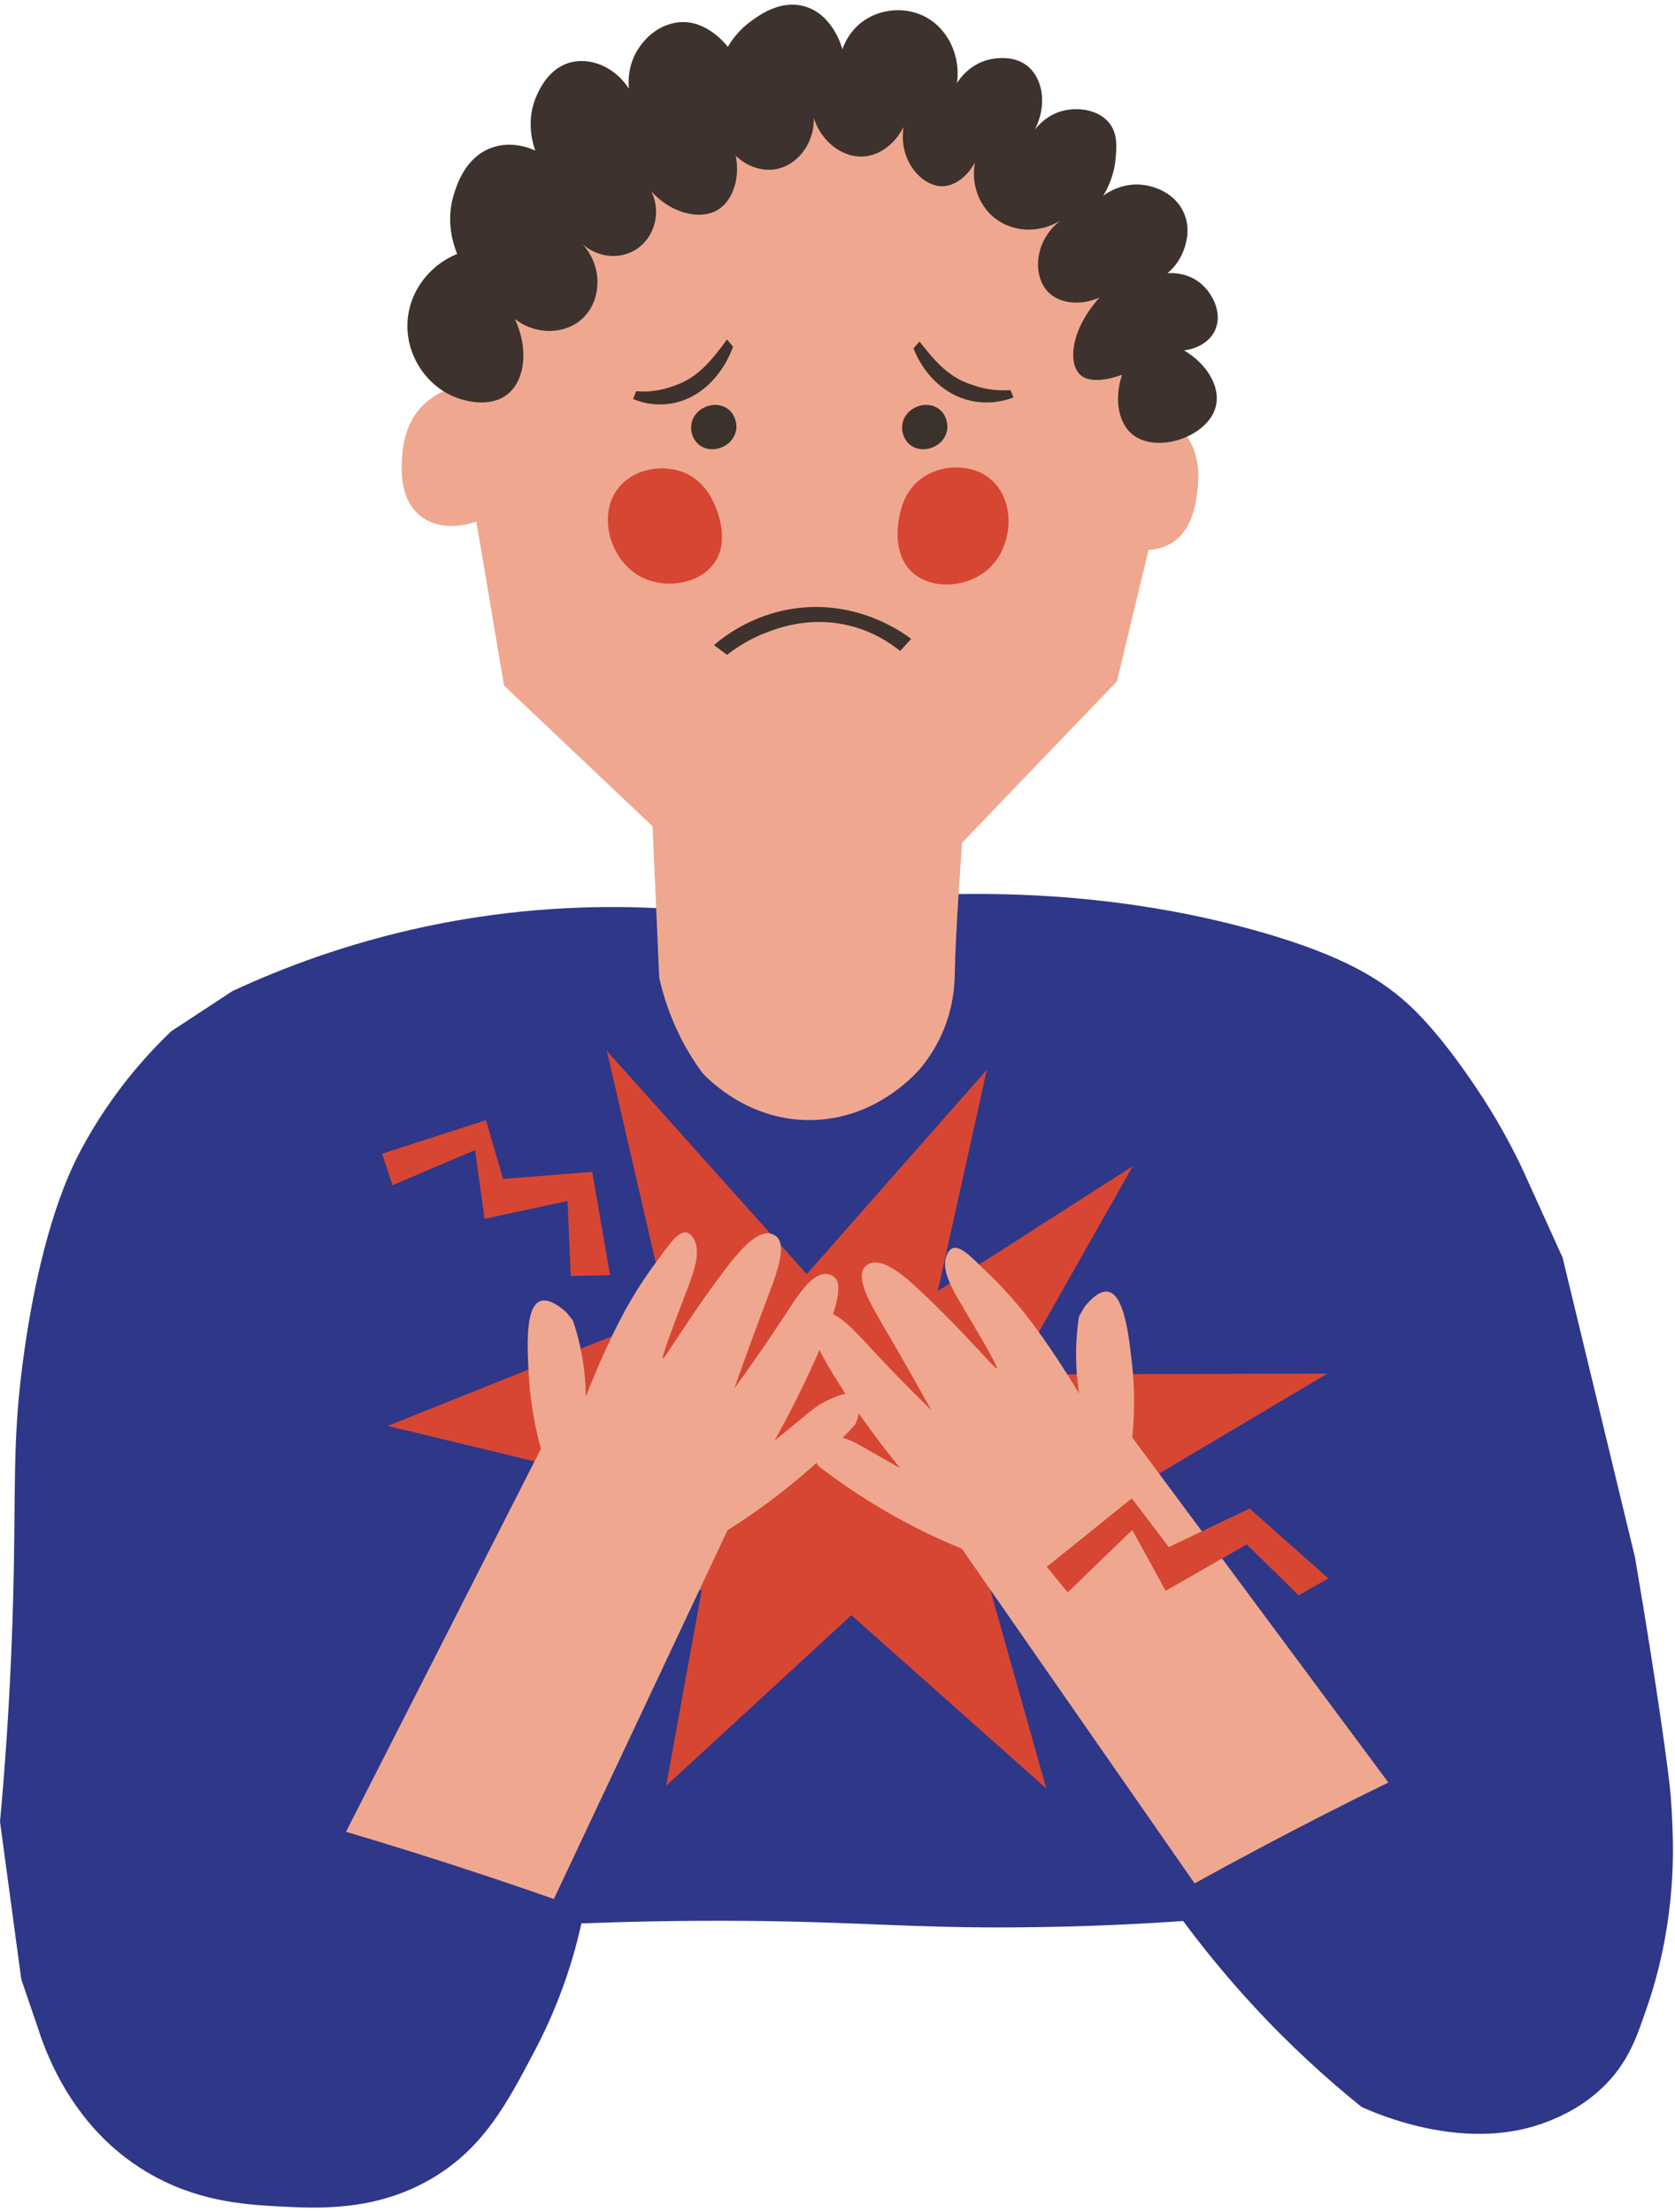 <?xml version="1.0" encoding="UTF-8"?><svg xmlns="http://www.w3.org/2000/svg" xmlns:xlink="http://www.w3.org/1999/xlink" height="191.2" preserveAspectRatio="xMidYMid meet" version="1.0" viewBox="0.0 -0.4 144.8 191.2" width="144.8" zoomAndPan="magnify"><g id="change1_1"><path d="M20.1,85.26c-1.76,1.16-3.53,2.32-5.29,3.47c-2.21,2.11-5.22,5.45-7.75,10.15 c-0.89,1.65-3.36,6.53-4.91,17.17c-1.23,8.42-0.68,12.21-1.08,23.94c-0.25,7.43-0.73,13.4-1.07,17.06 c0.61,4.54,1.23,9.09,1.84,13.63c0.48,1.42,0.97,2.83,1.45,4.25c0.79,2.47,3.15,8.66,9.32,12.36c4.24,2.55,8.3,2.85,11.47,3.02 c3.42,0.18,8.43,0.45,13.31-2.45c4.44-2.63,6.48-6.52,8.87-11.07c2.26-4.3,3.4-8.21,4-10.94c3.9-0.15,8.64-0.26,14.05-0.22 c10.2,0.08,14.57,0.64,23.83,0.56c6.1-0.05,11.04-0.33,14.14-0.55c1.69,2.28,3.65,4.7,5.93,7.18c3.26,3.55,6.51,6.49,9.49,8.89 c1.44,0.65,9.22,4.05,16.21,1.22c0.91-0.37,3.05-1.24,5-3.27c2.05-2.13,2.73-4.48,3.36-6.25c2.55-7.19,2.39-13.48,2.32-15.57 c0,0-0.04-1.44-0.16-3c-0.14-1.84-1.24-9.81-3.09-20.64c-2.09-8.64-4.17-17.28-6.26-25.91c-1.17-2.58-2.34-5.15-3.51-7.73 c-0.88-1.85-2.2-4.36-4.1-7.15c-0.81-1.19-2.94-4.32-5.37-6.67c-2.5-2.4-5.91-4.55-13.38-6.66c-5.45-1.54-14.23-3.38-25.86-3.2 c-8.71,0.4-17.43,0.81-26.14,1.21c-5.19-0.25-12.08-0.07-19.95,1.6C30,81.13,24.39,83.27,20.1,85.26z" fill="#2E3788"/></g><g id="change2_1"><path d="M55.13,8.53c2.53-1.07,7.11-2.05,11.52-2.37c6.19-0.45,11.34,0.44,14.78,1.3 c3.14,1.84,8.05,5.26,12.35,11.06c5.67,7.64,7.25,15.33,7.78,19.19c-1.67,6.93-3.34,13.85-5,20.78c-4.46,4.65-8.93,9.3-13.39,13.95 c-8.92-0.47-17.84-0.94-26.76-1.42c-4.28-4.05-8.56-8.11-12.84-12.16c-0.8-4.73-1.59-9.45-2.39-14.18 C40.73,27.23,45.95,12.41,55.13,8.53z" fill="#EFA88F"/></g><g id="change2_2"><path d="M82.54,83.63c-0.01,0.68-0.03,2.36-0.73,4.36c-0.65,1.87-1.61,3.2-2.28,4c-0.64,0.72-3.95,4.29-9.26,4.42 c-5.42,0.14-8.91-3.39-9.55-4.07c-0.76-1.03-1.65-2.43-2.42-4.21c-0.65-1.49-1.05-2.87-1.31-4.01c-0.19-4.37-0.39-8.74-0.58-13.11 c9.11-2.11,18.22-4.23,27.33-6.34C83.06,73.73,82.6,80.29,82.54,83.63z" fill="#EFA88F"/></g><g id="change2_3"><path d="M42.22,33c-0.34,3.89-0.69,7.78-1.03,11.67c-0.28,0.11-2.72,1-4.64-0.32c-2.02-1.39-1.86-4.1-1.79-5.19 c0.05-0.84,0.2-3.34,2.34-5C39.26,32.48,41.81,32.92,42.22,33z" fill="#EFA88F"/></g><g id="change2_4"><path d="M97.25,34.61c-0.34,3.89-0.69,7.78-1.03,11.67c0.26,0.16,2.5,1.46,4.63,0.49c2.23-1.01,2.55-3.71,2.67-4.8 c0.1-0.84,0.39-3.32-1.43-5.33C100.25,34.62,97.67,34.6,97.25,34.61z" fill="#EFA88F"/></g><g id="change3_1"><path d="M57.71,113.18c-1.75-7.58-3.5-15.16-5.25-22.75c5.76,6.43,11.52,12.86,17.28,19.3 c5.19-5.89,10.38-11.78,15.57-17.67c-1.41,6.38-2.82,12.75-4.24,19.13c5.62-3.6,11.24-7.2,16.86-10.8c-3.4,6-6.8,12-10.2,18.01 c9.01-0.02,18.01-0.05,27.02-0.07c-7.37,4.38-14.74,8.75-22.1,13.13c2.32,4.1,4.65,8.2,6.97,12.31c-4.85-2.89-9.7-5.79-14.55-8.68 c1.79,6.37,3.59,12.73,5.38,19.1c-5.62-4.99-11.23-9.99-16.85-14.98c-5.34,4.91-10.68,9.83-16.01,14.74 c1.03-5.65,2.05-11.3,3.08-16.95c-6.35,1.92-12.7,3.84-19.05,5.76c3.86-5.05,7.71-10.11,11.57-15.16 c-6.56-1.58-13.11-3.16-19.67-4.75C41.58,119.61,49.64,116.39,57.71,113.18z" fill="#D74632"/></g><g id="change2_5"><path d="M73.91,122.76c-0.64,0.69-1.31,1.37-2.02,2.06c-3.03,2.93-6.11,5.23-9,7.05c-5,10.62-10,21.25-15.01,31.87 c-3.9-1.37-7.91-2.7-12.04-4c-2-0.63-3.97-1.23-5.93-1.81c5.62-11.03,11.24-22.06,16.85-33.1c-0.7-2.57-0.97-4.8-1.06-6.56 c-0.12-2.27-0.3-5.74,1.01-6.21c0.68-0.24,1.55,0.35,2.23,0.95c0.19,0.24,0.39,0.47,0.58,0.71c0.17,0.51,0.34,1.05,0.48,1.61 c0.47,1.85,0.63,3.55,0.64,5c0.88-2.27,1.72-4.13,2.38-5.48c0.81-1.66,1.96-3.85,3.77-6.24c0.89-1.18,1.77-2.64,2.56-2.48 c0.09,0.02,0.32,0.09,0.55,0.44c0.8,1.19,0.06,3.05-0.71,5.05c-0.63,1.64-2.05,5.33-1.89,5.4c0.19,0.02,2.24-3.56,5.41-7.72 c1.02-1.35,2.65-3.39,3.94-3.06c0.12,0.03,0.29,0.09,0.45,0.22c0.98,0.83,0.01,3.29-0.83,5.52c-0.65,1.71-1.61,4.28-2.79,7.63 c1.83-2.51,3.2-4.55,4.13-5.96c1.4-2.14,2.59-4.09,3.89-3.92c0.09,0.01,0.41,0.05,0.66,0.29c0.43,0.4,0.91,1.53-2.16,8.14 c-0.71,1.52-1.71,3.57-3.04,5.96c0.89-0.72,1.62-1.33,2.15-1.76c1.18-0.97,1.55-1.28,2.19-1.6c0.71-0.36,2.07-1.04,2.69-0.49 C74.47,120.7,74.4,121.73,73.91,122.76z" fill="#EFA88F"/></g><g id="change2_6"><path d="M70.77,126.33c0.74,0.57,1.52,1.14,2.33,1.7c3.47,2.39,6.9,4.14,10.05,5.44 c6.71,9.64,13.41,19.28,20.12,28.92c3.61-2,7.35-3.98,11.2-5.95c1.86-0.95,3.71-1.87,5.55-2.77c-7.38-9.94-14.76-19.88-22.14-29.82 c0.27-2.65,0.16-4.9-0.05-6.64c-0.26-2.26-0.66-5.71-2.04-5.96c-0.71-0.13-1.47,0.61-2.04,1.31c-0.15,0.27-0.3,0.53-0.46,0.79 c-0.09,0.53-0.16,1.09-0.2,1.67c-0.15,1.9-0.03,3.6,0.2,5.04c-1.25-2.09-2.39-3.78-3.26-5.01c-1.08-1.51-2.57-3.47-4.75-5.53 c-1.08-1.01-2.18-2.31-2.94-2.02c-0.09,0.03-0.3,0.14-0.47,0.52c-0.6,1.31,0.45,3.02,1.55,4.86c0.89,1.51,2.91,4.91,2.76,5.01 c-0.19,0.05-2.81-3.14-6.62-6.71c-1.23-1.16-3.17-2.9-4.4-2.36c-0.11,0.05-0.27,0.14-0.41,0.3c-0.83,0.98,0.53,3.24,1.73,5.3 c0.93,1.58,2.3,3.95,4.02,7.06c-2.22-2.17-3.92-3.95-5.07-5.19c-1.74-1.87-3.24-3.6-4.49-3.22c-0.08,0.02-0.39,0.12-0.61,0.4 c-0.36,0.47-0.64,1.66,3.48,7.67c0.95,1.38,2.28,3.24,4,5.36c-1-0.57-1.82-1.04-2.42-1.38c-1.33-0.76-1.74-1-2.42-1.21 c-0.76-0.23-2.22-0.68-2.73-0.03C69.88,124.4,70.12,125.4,70.77,126.33z" fill="#EFA88F"/></g><g id="change4_1"><path d="M54.73,34.09c0.49,0.21,2.59,1.02,4.95-0.15c2.52-1.25,3.5-3.84,3.69-4.37c-0.17-0.21-0.35-0.42-0.52-0.63 c-0.14,0.19-0.34,0.47-0.59,0.79c-0.56,0.72-1.04,1.31-1.75,1.93c-0.98,0.86-1.86,1.16-2.5,1.38c-0.71,0.24-1.75,0.48-3.02,0.38 C54.9,33.64,54.81,33.87,54.73,34.09z" fill="#3D322D"/></g><g id="change4_2"><path d="M87.61,33.95c-0.49,0.2-2.59,0.95-4.95-0.14c-2.52-1.17-3.5-3.6-3.69-4.1c0.17-0.2,0.35-0.39,0.52-0.59 c0.14,0.18,0.34,0.44,0.59,0.74c0.56,0.67,1.04,1.23,1.75,1.81c0.98,0.8,1.86,1.09,2.5,1.29c0.71,0.23,1.75,0.45,3.02,0.36 C87.44,33.53,87.52,33.74,87.61,33.95z" fill="#3D322D"/></g><g id="change3_2"><path d="M59.36,40.55c-1.9-0.91-4.5-0.49-5.87,1.19c-1.87,2.3-0.79,6.18,1.77,7.64c2.12,1.21,5.24,0.75,6.54-1.19 c1.22-1.83,0.29-4.18,0.1-4.68C61.67,42.95,61.04,41.35,59.36,40.55z" fill="#D74632"/></g><g id="change3_3"><path d="M79.57,41.02c1.67-1.28,4.3-1.42,5.99-0.06c2.31,1.86,2.06,5.88-0.14,7.84c-1.82,1.62-4.97,1.83-6.64,0.19 c-1.58-1.54-1.16-4.02-1.07-4.56C77.82,43.85,78.1,42.15,79.57,41.02z" fill="#D74632"/></g><g id="change4_3"><path d="M61.72,55.36c0.94-0.81,3.61-2.87,7.61-3.24c5-0.46,8.57,2.05,9.44,2.7c-0.32,0.35-0.63,0.7-0.95,1.05 c-0.91-0.73-2.5-1.8-4.72-2.27c-3.08-0.66-5.56,0.2-6.61,0.58c-1.65,0.6-2.87,1.42-3.64,2.02C62.47,55.92,62.1,55.64,61.72,55.36z" fill="#3D322D"/></g><g id="change3_4"><path d="M33.03,99.32c2.99-0.97,5.99-1.93,8.98-2.9c0.49,1.69,0.99,3.38,1.48,5.08c2.57-0.2,5.14-0.41,7.71-0.61 c0.51,2.98,1.02,5.96,1.54,8.93c-1.13,0.02-2.27,0.05-3.4,0.07c-0.09-2.16-0.18-4.32-0.28-6.48c-2.39,0.51-4.78,1.02-7.17,1.54 c-0.27-1.98-0.55-3.97-0.82-5.95c-2.38,1.02-4.76,2.03-7.14,3.05C33.63,101.13,33.33,100.22,33.03,99.32z" fill="#D74632"/></g><g id="change3_5"><path d="M90.49,135.03c2.45-1.97,4.9-3.94,7.35-5.92c1.07,1.4,2.13,2.81,3.2,4.21c2.33-1.11,4.66-2.22,6.98-3.33 c2.27,2.01,4.55,4.03,6.82,6.04c-0.86,0.49-1.72,0.97-2.58,1.46c-1.49-1.47-2.99-2.93-4.48-4.4c-2.34,1.34-4.67,2.67-7.01,4.01 c-0.96-1.75-1.93-3.51-2.89-5.26c-1.86,1.8-3.72,3.6-5.58,5.4C91.7,136.51,91.09,135.77,90.49,135.03z" fill="#D74632"/></g><g id="change4_4"><path d="M39.66,34.04c-2.47-0.8-4.49-3.39-4.44-6.36c0.04-2.66,1.74-5.08,4.3-6.13c-0.29-0.71-1.01-2.73-0.31-5.07 c0.25-0.82,0.99-3.32,3.35-4.13c1.68-0.58,3.22,0.04,3.71,0.26C46.09,12.1,45.4,10,46.42,7.8c0.27-0.58,1.05-2.25,2.77-2.77 c1.81-0.54,3.96,0.34,5.18,2.24c-0.05-0.5-0.13-1.97,0.78-3.41c0.21-0.33,1.39-2.16,3.62-2.34c2.32-0.19,3.97,1.9,4.15,2.13 c0.35-0.59,0.97-1.48,2.02-2.23c0.77-0.56,2.54-1.84,4.58-1.28c2.51,0.69,3.27,3.6,3.3,3.72c0.18-0.51,0.61-1.48,1.57-2.26 c1.46-1.18,3.54-1.43,5.21-0.73c2.15,0.9,3.48,3.33,3.13,5.91c0.17-0.28,1.05-1.63,2.81-2.04c0.4-0.09,2.04-0.41,3.25,0.54 c1.37,1.07,1.76,3.39,0.67,5.53c0.28-0.37,1.05-1.25,2.34-1.61c1.34-0.37,3.22-0.15,4.15,1.11c0.67,0.91,0.58,1.99,0.49,3 c-0.13,1.49-0.7,2.6-1.07,3.21c0.29-0.22,1.67-1.19,3.53-0.93c0.37,0.05,2.46,0.39,3.38,2.28c1,2.05-0.28,4.08-0.44,4.32 c-0.31,0.48-0.66,0.81-0.92,1.02c0.34-0.02,1.79-0.08,2.96,0.96c1,0.88,1.87,2.62,1.1,4.09c-0.73,1.4-2.44,1.61-2.62,1.63 c1.94,1.14,3.09,3.05,2.78,4.67c-0.52,2.78-5.22,4.38-7.34,2.51c-1.18-1.05-1.46-3.1-0.8-5.08c-0.31,0.12-2.58,0.96-3.62,0 c-1.09-1.01-0.8-3.94,1.68-6.68c-1.62,0.73-3.41,0.55-4.41-0.43c-1.4-1.38-1.29-4.42,1.01-6.21c-1.77,1.09-3.99,1.03-5.56-0.14 c-1.86-1.39-2.48-4.08-1.32-6.32c-0.4,2.04-1.9,3.46-3.29,3.49c-1.77,0.03-3.84-2.18-3.38-5.13c-0.73,1.46-2.06,2.49-3.5,2.56 c-2.13,0.11-4.34-1.86-4.53-4.72c0.95,2.68-0.75,5.4-2.99,5.81c-2.11,0.39-4.55-1.29-4.87-3.94c2.37,2.78,1.64,6.4-0.2,7.48 c-1.47,0.87-3.99,0.32-5.72-1.63c0.94,1.9,0.22,4.17-1.48,5.13c-1.5,0.85-3.5,0.52-4.75-0.84c2.11,1.94,2.02,5.16,0.23,6.76 c-1.48,1.33-3.97,1.41-5.79-0.01c1.23,2.65,0.86,5.32-0.65,6.52C42.3,34.91,40.11,34.19,39.66,34.04z" fill="#3D322D"/></g><g id="change5_1"><path d="M63.66,36.57c-0.04,0.72-0.5,1.18-0.6,1.27c-0.62,0.59-1.76,0.85-2.57,0.25c-0.55-0.41-0.82-1.11-0.73-1.78 c0.11-0.85,0.79-1.43,1.45-1.62c0.16-0.05,1.04-0.29,1.77,0.3C63.7,35.58,63.67,36.48,63.66,36.57z" fill="#3B322C"/></g><g id="change5_2"><path d="M81.9,36.57c-0.04,0.72-0.5,1.18-0.6,1.27c-0.62,0.59-1.76,0.85-2.57,0.25c-0.55-0.41-0.82-1.11-0.73-1.78 c0.11-0.85,0.79-1.43,1.45-1.62c0.16-0.05,1.04-0.29,1.77,0.3C81.94,35.58,81.9,36.48,81.9,36.57z" fill="#3B322C"/></g></svg>